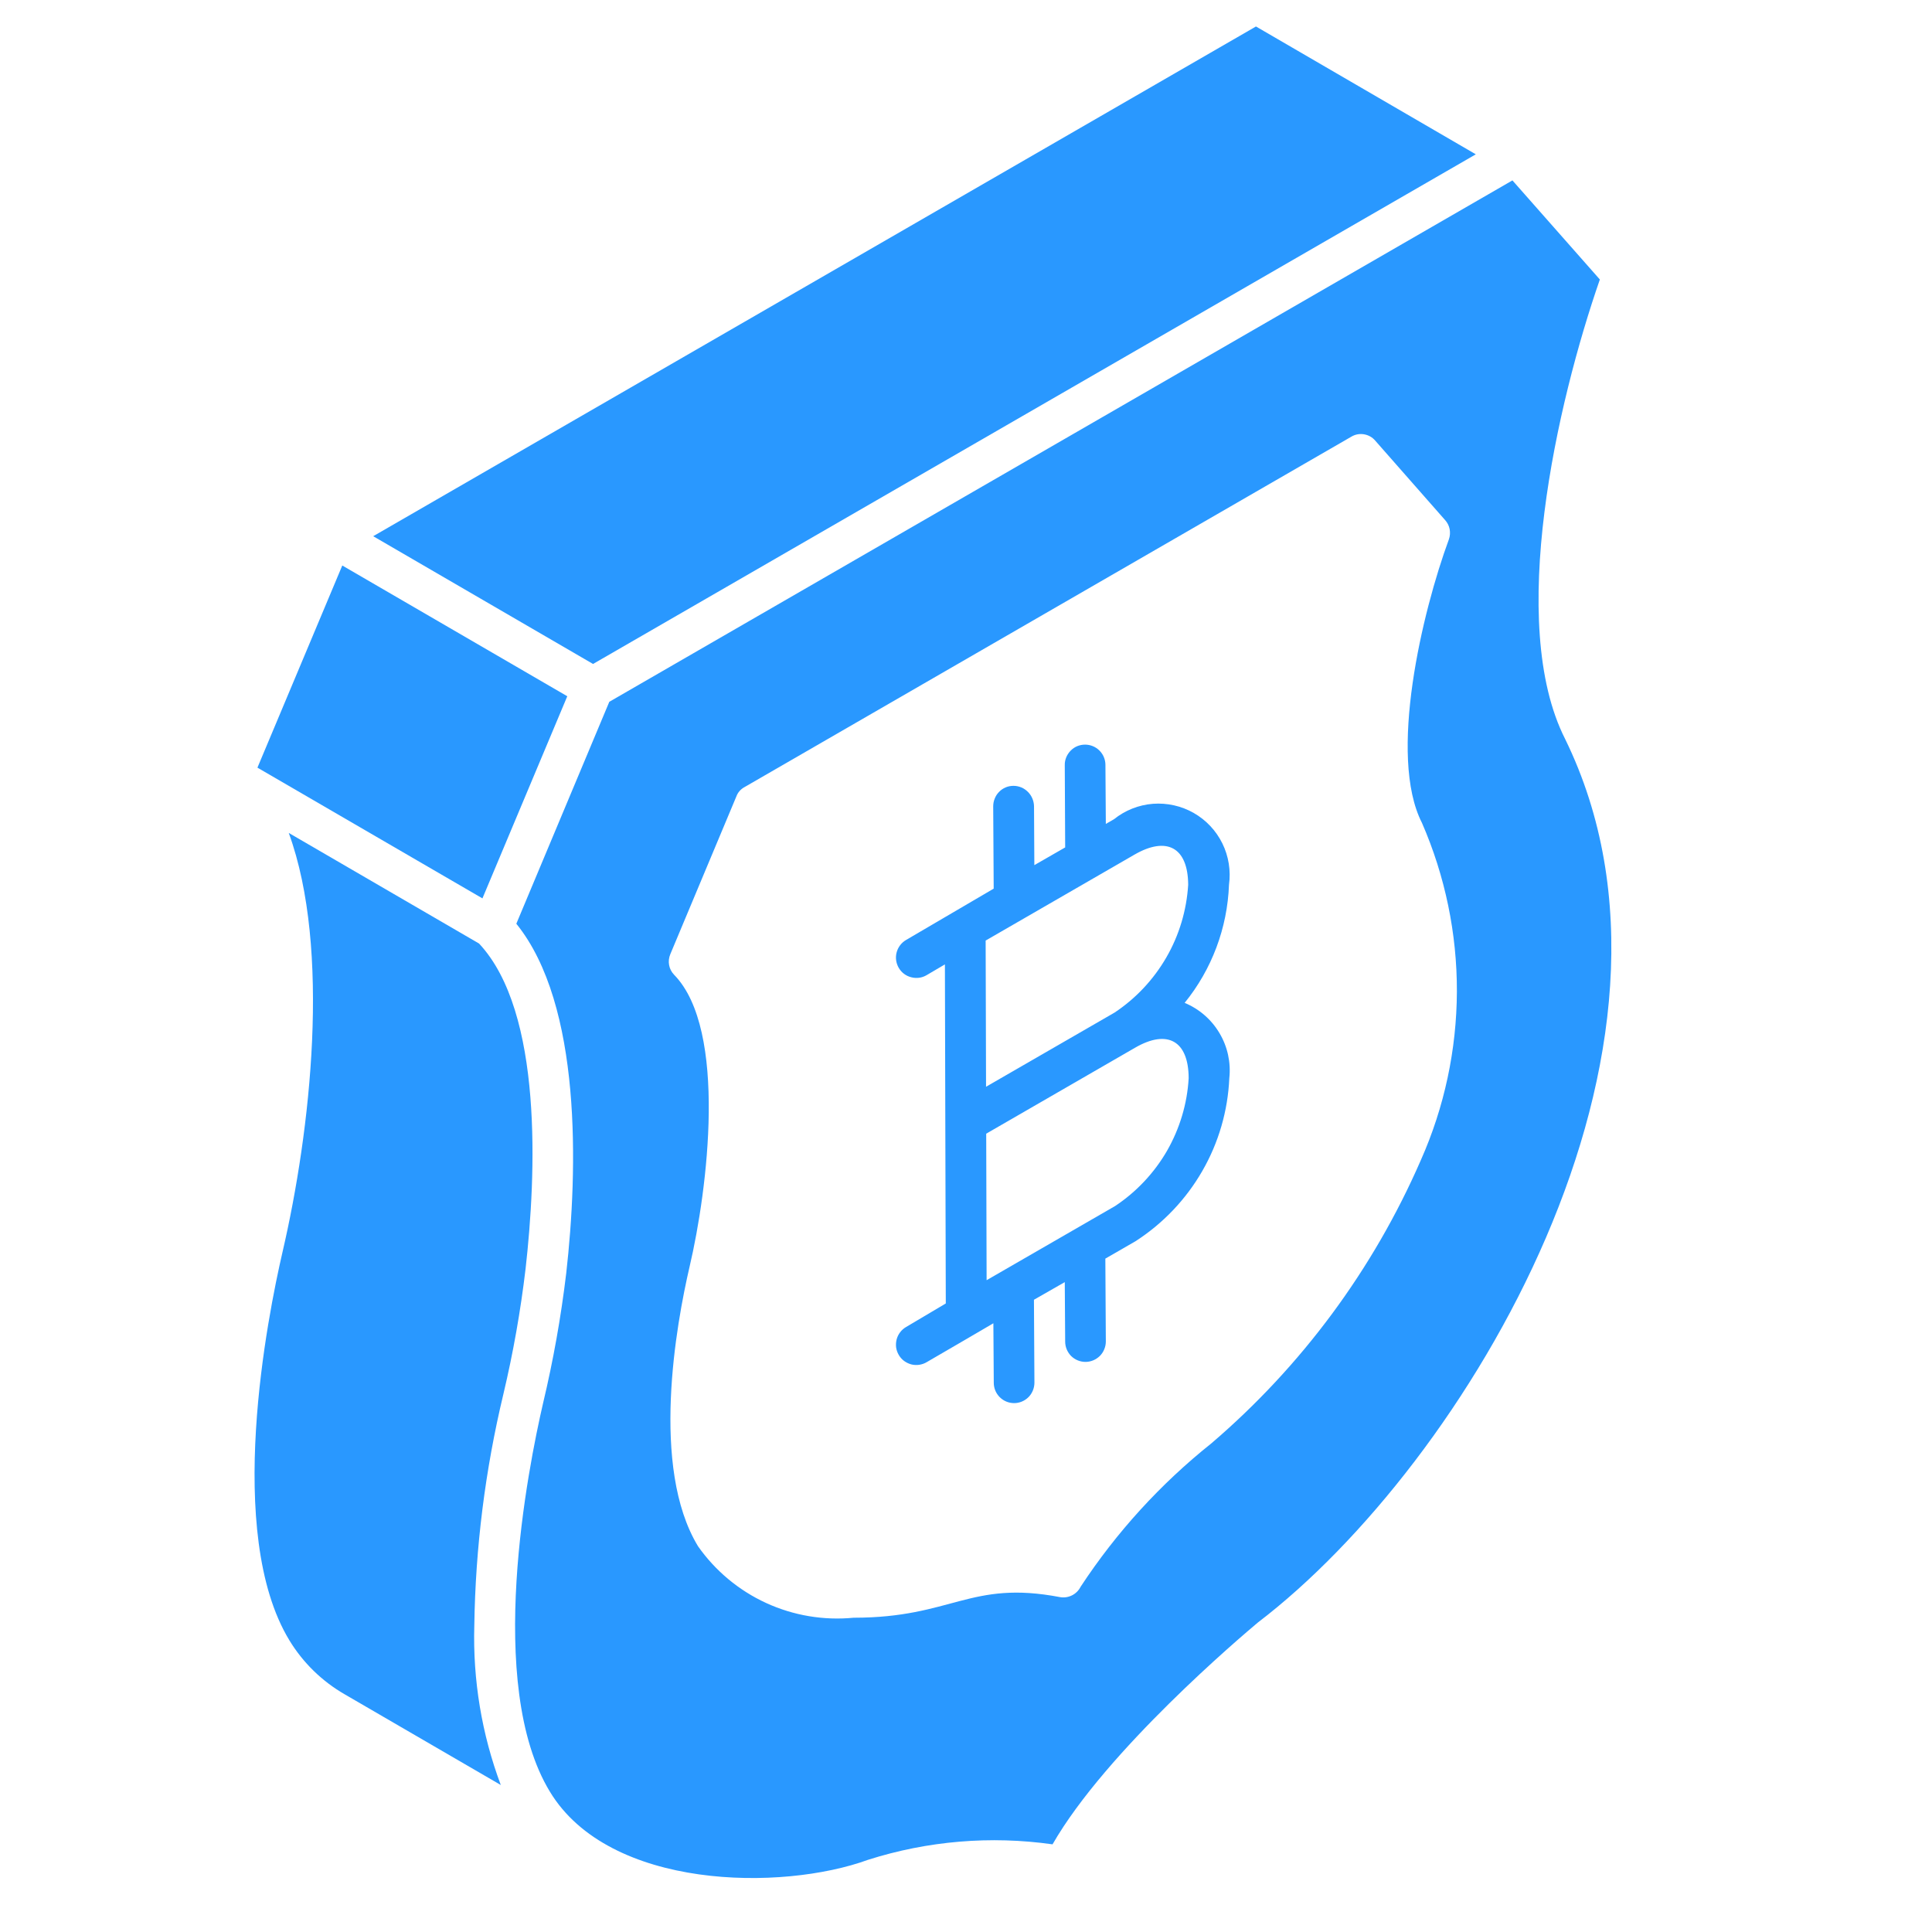 <svg width="24" height="24" viewBox="0 0 24 24" fill="none" xmlns="http://www.w3.org/2000/svg">
<g clip-path="url(#clip0_252_4891)">
<path d="M7.047 8.649L4.252 7.025L3.198 9.536L5.993 11.16L7.047 8.649Z" fill="#2998FF"/>
<path d="M18.333 1.917L15.602 0.329L4.636 6.661L7.367 8.248L18.333 1.917Z" fill="#2998FF"/>
<path d="M6.529 15.76C6.66 14.603 6.749 12.573 5.951 11.721L3.587 10.347C4.114 11.79 3.858 14.053 3.51 15.551C3.326 16.346 2.785 19.044 3.595 20.377C3.764 20.655 4.001 20.886 4.283 21.048L6.221 22.174C5.984 21.541 5.873 20.869 5.892 20.194C5.906 19.225 6.027 18.261 6.253 17.319C6.375 16.805 6.467 16.285 6.529 15.76V15.76Z" fill="#2998FF"/>
<path d="M19.443 9.181C18.714 7.744 19.342 5.003 19.874 3.472L18.788 2.241L7.569 8.718L6.414 11.475C7.228 12.481 7.18 14.525 7.034 15.816C6.969 16.36 6.873 16.899 6.746 17.432C6.562 18.227 6.022 20.926 6.831 22.257C7.569 23.477 9.713 23.494 10.784 23.103C11.523 22.868 12.306 22.802 13.075 22.911C13.743 21.747 15.426 20.323 15.625 20.156C18.206 18.188 21.321 13.022 19.443 9.181ZM17.65 14.412C17.06 15.767 16.17 16.97 15.048 17.93C14.416 18.434 13.868 19.035 13.424 19.711C13.401 19.757 13.363 19.795 13.317 19.818C13.271 19.841 13.219 19.849 13.168 19.84C12.047 19.626 11.833 20.096 10.604 20.096C10.232 20.132 9.857 20.069 9.517 19.913C9.178 19.757 8.886 19.514 8.671 19.208C8.077 18.23 8.4 16.449 8.567 15.732C8.79 14.783 9.041 12.793 8.375 12.11C8.342 12.076 8.32 12.034 8.312 11.989C8.303 11.943 8.309 11.896 8.327 11.853L9.148 9.892C9.166 9.843 9.202 9.803 9.248 9.778L16.788 5.424C16.835 5.396 16.89 5.386 16.944 5.395C16.998 5.404 17.047 5.431 17.082 5.472L17.951 6.46C17.98 6.492 18 6.531 18.008 6.573C18.016 6.615 18.013 6.659 17.999 6.699C17.667 7.601 17.24 9.391 17.664 10.222C17.952 10.883 18.1 11.597 18.098 12.318C18.095 13.04 17.943 13.753 17.65 14.412V14.412Z" fill="#2998FF"/>
<path d="M14.716 12.458C15.054 12.042 15.247 11.527 15.267 10.991C15.291 10.816 15.263 10.637 15.185 10.478C15.107 10.319 14.983 10.187 14.829 10.099C14.675 10.011 14.498 9.972 14.322 9.985C14.145 9.999 13.976 10.066 13.838 10.177L13.737 10.235L13.732 9.502C13.732 9.435 13.705 9.371 13.658 9.324C13.61 9.276 13.546 9.25 13.479 9.25C13.445 9.25 13.412 9.257 13.382 9.269C13.351 9.282 13.323 9.301 13.3 9.325C13.276 9.349 13.258 9.377 13.245 9.408C13.233 9.438 13.226 9.471 13.227 9.505L13.232 10.527L12.849 10.747L12.845 10.014C12.843 9.947 12.816 9.883 12.768 9.836C12.721 9.789 12.657 9.762 12.59 9.762C12.557 9.762 12.524 9.768 12.493 9.781C12.462 9.794 12.434 9.813 12.411 9.837C12.387 9.861 12.369 9.889 12.357 9.92C12.344 9.951 12.338 9.984 12.338 10.017L12.344 11.039L11.255 11.677C11.197 11.711 11.155 11.767 11.138 11.832C11.121 11.897 11.131 11.966 11.165 12.024C11.199 12.082 11.255 12.124 11.32 12.14C11.385 12.157 11.454 12.148 11.512 12.113L11.738 11.98L11.743 13.938L11.749 16.192L11.255 16.485C11.226 16.502 11.201 16.524 11.181 16.551C11.161 16.577 11.146 16.608 11.138 16.64C11.13 16.672 11.128 16.706 11.132 16.739C11.137 16.772 11.148 16.803 11.165 16.832C11.182 16.861 11.204 16.886 11.231 16.906C11.258 16.926 11.288 16.94 11.32 16.949C11.352 16.957 11.386 16.959 11.419 16.954C11.452 16.949 11.484 16.938 11.512 16.921C11.597 16.873 12.401 16.403 12.34 16.438L12.345 17.178C12.345 17.245 12.372 17.309 12.419 17.356C12.467 17.404 12.531 17.43 12.598 17.43V17.43C12.665 17.43 12.729 17.403 12.777 17.355C12.824 17.307 12.85 17.242 12.85 17.175L12.844 16.146L13.227 15.927L13.232 16.666C13.232 16.733 13.259 16.797 13.306 16.845C13.354 16.892 13.418 16.918 13.485 16.918C13.518 16.918 13.551 16.911 13.582 16.898C13.613 16.885 13.64 16.866 13.664 16.843C13.687 16.819 13.706 16.791 13.718 16.76C13.731 16.729 13.737 16.696 13.737 16.663L13.731 15.635L14.104 15.42C14.446 15.2 14.731 14.901 14.934 14.549C15.138 14.196 15.253 13.8 15.271 13.393C15.292 13.198 15.249 13.002 15.149 12.834C15.049 12.665 14.897 12.533 14.716 12.458V12.458ZM12.244 11.684L14.092 10.617C14.489 10.387 14.758 10.521 14.76 10.992C14.74 11.31 14.648 11.618 14.489 11.893C14.33 12.168 14.11 12.403 13.845 12.579L12.249 13.5L12.244 11.684ZM13.852 14.982L12.256 15.903L12.251 14.083L14.099 13.016C14.502 12.782 14.765 12.928 14.766 13.394C14.748 13.712 14.655 14.02 14.497 14.296C14.338 14.571 14.117 14.806 13.852 14.982V14.982Z" fill="#2998FF"/>
</g>
<defs>
<clipPath id="clip0_252_4891">
<rect width="24.001" height="24" fill="white"/>
</clipPath>
</defs>
</svg>
